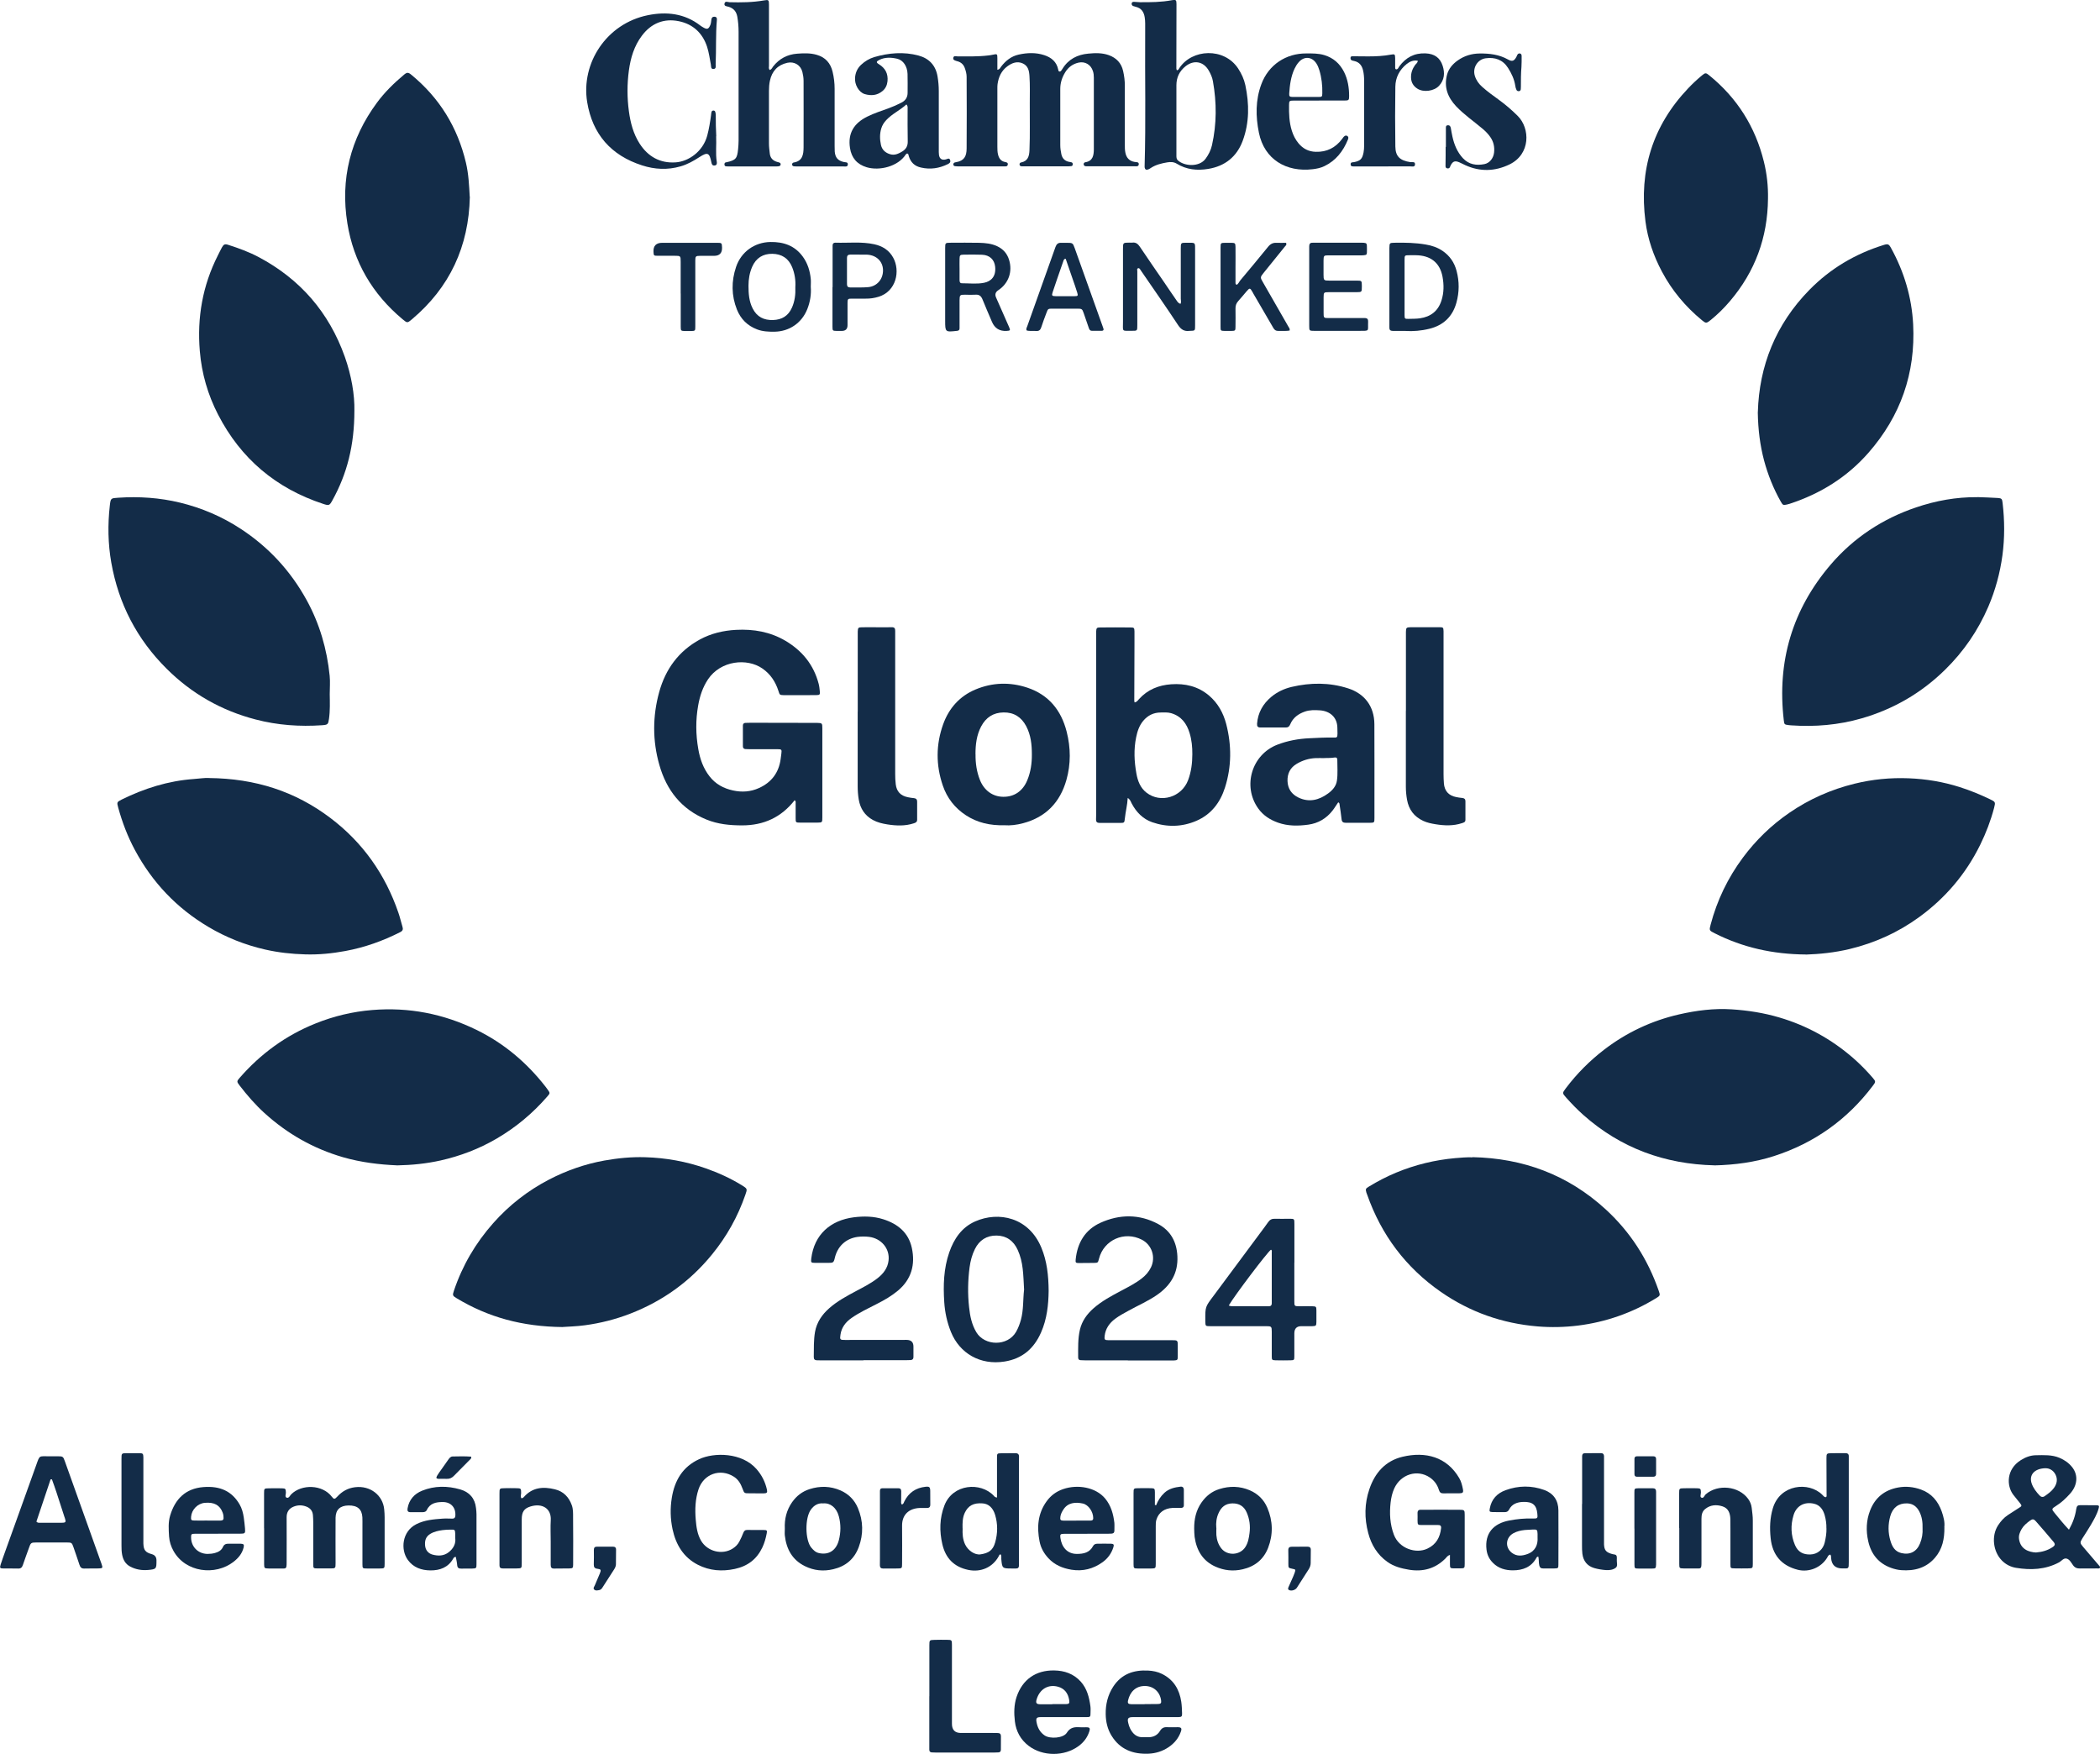 <svg xmlns="http://www.w3.org/2000/svg" id="Layer_1" width="341.56" height="285.25" viewBox="0 0 341.56 285.25"><g id="wub0ib"><path d="M33.97,126.54c7.56.07,14.05,2.17,19.76,6.49,5.27,3.98,8.93,9.17,11.07,15.42.26.74.43,1.52.66,2.27.13.41.06.67-.36.88-2.83,1.44-5.79,2.49-8.91,3.07-2.17.4-4.35.62-6.55.55-2.2-.06-4.38-.3-6.53-.79-3.27-.75-6.34-1.97-9.22-3.68-5.14-3.05-9.11-7.23-11.94-12.49-1.18-2.19-2.06-4.5-2.72-6.9-.24-.88-.23-.92.56-1.32,3.7-1.82,7.56-3.04,11.7-3.34.95-.07,1.9-.21,2.46-.17Z" style="fill:#132c48; stroke-width:0px;"></path><path d="M64.54,189.53c-2.8-.12-5.8-.47-8.75-1.32-4.82-1.4-9.06-3.81-12.77-7.18-1.51-1.37-2.83-2.9-4.07-4.51-.46-.6-.45-.67.03-1.22,3.41-3.91,7.49-6.89,12.31-8.83,2.97-1.2,6.06-1.94,9.25-2.2,5.95-.49,11.6.61,16.96,3.23,4.46,2.18,8.15,5.3,11.2,9.2.14.18.27.36.4.54.38.54.38.56-.07,1.08-2.38,2.75-5.14,5.05-8.28,6.88-2.85,1.66-5.89,2.82-9.1,3.54-2.25.5-4.56.75-7.12.8Z" style="fill:#132c48; stroke-width:0px;"></path><path d="M278.84,189.53c-8.04-.19-15.22-2.78-21.32-8.2-.99-.88-1.91-1.83-2.79-2.82-.64-.72-.64-.73-.07-1.49,1.81-2.4,3.91-4.51,6.3-6.34,3.64-2.78,7.7-4.68,12.15-5.7,2.81-.64,5.67-1.01,8.56-.82,2.62.17,5.2.57,7.73,1.32,4.48,1.32,8.46,3.52,11.98,6.57,1.15,1,2.22,2.09,3.21,3.24.51.6.51.66.02,1.3-4.15,5.5-9.51,9.31-16.06,11.43-3.13,1.01-6.37,1.44-9.71,1.52Z" style="fill:#132c48; stroke-width:0px;"></path><path d="M293.75,155.24c-5.46-.04-10.3-1.15-14.86-3.45-.89-.45-.91-.46-.66-1.41,1.05-3.97,2.8-7.6,5.25-10.9,2.12-2.85,4.64-5.29,7.57-7.3,3.24-2.22,6.77-3.78,10.59-4.72,2.9-.71,5.83-1,8.8-.88,2.82.11,5.6.57,8.3,1.43,1.7.54,3.33,1.21,4.93,1.98.89.43.91.45.66,1.42-.55,2.08-1.31,4.07-2.26,6-2.34,4.75-5.67,8.66-9.94,11.76-3.41,2.48-7.19,4.19-11.3,5.18-2.45.59-4.94.83-7.08.9Z" style="fill:#132c48; stroke-width:0px;"></path><path d="M53.63,112.86c.02,1.35.07,2.71-.12,4.05-.13.9-.19.97-1.11,1.04-3.65.25-7.25,0-10.81-.93-5.59-1.45-10.43-4.21-14.5-8.27-4.82-4.79-7.81-10.56-8.99-17.25-.54-3.07-.59-6.16-.24-9.26.14-1.23.17-1.21,1.36-1.29,3.4-.23,6.76,0,10.07.8,3.5.85,6.78,2.25,9.8,4.22,4.58,2.98,8.17,6.87,10.8,11.66,2.1,3.83,3.29,7.95,3.73,12.28.1.98.01,1.97.01,2.95Z" style="fill:#132c48; stroke-width:0px;"></path><path d="M321.61,80.85c1.1.04,2.2.07,3.29.14.68.04.74.15.82.82.33,2.84.35,5.68-.03,8.51-.39,2.88-1.15,5.68-2.3,8.36-1.67,3.88-4.02,7.3-7.03,10.25-3.85,3.78-8.4,6.42-13.59,7.91-3.74,1.08-7.58,1.4-11.46,1.13-.14,0-.28-.02-.42-.04-.65-.09-.68-.1-.76-.78-1.12-9.55,1.38-18.03,7.64-25.34,3.75-4.37,8.43-7.44,13.88-9.29,3.22-1.09,6.54-1.69,9.95-1.66Z" style="fill:#132c48; stroke-width:0px;"></path><path d="M239.48,188.2c8.26.17,15.54,2.86,21.68,8.49,4.01,3.68,6.85,8.11,8.63,13.25.26.75.25.78-.45,1.21-3.91,2.39-8.14,3.87-12.67,4.44-2.17.27-4.37.32-6.58.14-5.75-.48-11-2.33-15.73-5.61-5.72-3.97-9.69-9.27-12-15.83-.04-.11-.09-.21-.12-.32-.16-.56-.13-.66.37-.96,1.44-.88,2.94-1.66,4.51-2.31,3.07-1.27,6.26-2.04,9.56-2.34.93-.08,1.85-.16,2.79-.13Z" style="fill:#132c48; stroke-width:0px;"></path><path d="M91.54,215.83c-6.6-.06-12.17-1.6-17.31-4.71-.61-.37-.65-.46-.41-1.17,1.38-4.12,3.53-7.78,6.41-11.03,2.59-2.92,5.62-5.28,9.08-7.08,2.84-1.47,5.83-2.52,8.99-3.09,2.2-.39,4.4-.61,6.64-.54,3.37.1,6.66.69,9.85,1.81,2.05.72,4.02,1.61,5.88,2.76.88.55.91.56.56,1.54-1.23,3.55-3.03,6.78-5.41,9.69-3.58,4.4-8.03,7.6-13.33,9.65-2.38.92-4.83,1.54-7.35,1.88-1.39.19-2.8.22-3.6.28Z" style="fill:#132c48; stroke-width:0px;"></path><path d="M57.64,66.81c0,5.6-1.18,10.24-3.58,14.57-.46.84-.55.88-1.47.58-7.68-2.52-13.42-7.35-17.12-14.53-1.67-3.24-2.67-6.7-2.97-10.33-.46-5.45.45-10.66,2.94-15.57.22-.43.42-.86.65-1.28.28-.51.48-.61,1.03-.43,1.69.54,3.36,1.15,4.93,1.98,6.77,3.59,11.46,9,14.03,16.22,1.08,3.05,1.62,6.21,1.56,8.81Z" style="fill:#132c48; stroke-width:0px;"></path><path d="M285.91,67.03c.21-7.48,2.88-14.28,8.4-19.9,3.39-3.45,7.41-5.83,12.01-7.27.76-.24.89-.18,1.27.51,2.12,3.86,3.35,7.99,3.58,12.39.4,7.94-2.04,14.91-7.28,20.89-3.48,3.97-7.82,6.66-12.82,8.29-.13.04-.27.08-.41.11-.63.14-.68.12-1.01-.45-1.2-2.12-2.1-4.36-2.73-6.71-.65-2.46-.97-4.97-1.02-7.85Z" style="fill:#132c48; stroke-width:0px;"></path><path d="M76.42,31.98c-.17,8.12-3.27,14.77-9.43,19.96-.74.62-.75.61-1.49,0-4.92-4.1-7.98-9.31-9-15.61-1.16-7.18.48-13.76,4.81-19.63,1.26-1.71,2.77-3.18,4.4-4.55.49-.41.7-.4,1.18,0,4.58,3.76,7.53,8.54,8.89,14.3.44,1.85.52,3.73.62,5.53Z" style="fill:#132c48; stroke-width:0px;"></path><path d="M287.56,32.32c-.06,6.3-2.1,11.86-6.19,16.66-.95,1.12-1.99,2.15-3.13,3.07-.7.56-.78.56-1.44.02-2.68-2.22-4.87-4.83-6.5-7.91-1.36-2.56-2.3-5.28-2.67-8.15-1.07-8.29,1.15-15.55,6.95-21.65.7-.74,1.44-1.43,2.22-2.08.57-.47.66-.47,1.22-.01,4.53,3.68,7.48,8.37,8.87,14.02.49,1.97.71,3.99.67,6.03Z" style="fill:#132c48; stroke-width:0px;"></path><path d="M129.23,130.17c-2.18,2.78-5.03,4.07-8.53,4.07-1.99,0-3.94-.19-5.8-.95-4.06-1.66-6.49-4.76-7.66-8.89-1.12-3.93-1.11-7.92-.02-11.86,1.03-3.72,3.16-6.64,6.59-8.52,1.83-1,3.83-1.47,5.91-1.58,2.85-.15,5.56.32,8.05,1.79,2.71,1.61,4.57,3.89,5.38,6.97.11.41.15.83.19,1.25.04.52-.01.59-.54.6-1.24.02-2.48.01-3.72.01-.54,0-1.07.01-1.61,0-.65-.02-.66-.04-.86-.69-.48-1.49-1.29-2.73-2.6-3.64-2.5-1.74-6.78-1.32-8.85,1.75-.86,1.29-1.33,2.71-1.6,4.23-.43,2.39-.4,4.77.02,7.15.28,1.61.81,3.1,1.82,4.4.98,1.26,2.28,1.97,3.82,2.3,1.46.32,2.87.22,4.22-.39,2.02-.91,3.23-2.48,3.53-4.71.04-.31.08-.61.12-.92.08-.62.03-.69-.6-.69-1.52,0-3.04,0-4.57,0-.23,0-.45,0-.68-.02-.27-.02-.41-.18-.41-.45,0-1.13,0-2.26,0-3.38,0-.26.14-.42.41-.43.28-.01.56-.02.85-.02,3.52,0,7.05.01,10.57.02.08,0,.17,0,.25,0,.81.02.84.06.84.88,0,4.82,0,9.64,0,14.46,0,.86,0,.87-.82.88-.93.01-1.86,0-2.79,0-.73,0-.73-.02-.73-.78,0-.79,0-1.58,0-2.37,0-.16.05-.34-.18-.51Z" style="fill:#132c48; stroke-width:0px;"></path><path d="M184.54,114.24c.39-.07.53-.33.71-.53,1.4-1.55,3.18-2.27,5.23-2.42,2.28-.16,4.37.32,6.16,1.83,1.45,1.23,2.33,2.84,2.8,4.63.89,3.45.89,6.93-.2,10.34-.77,2.43-2.24,4.37-4.65,5.41-2.35,1.01-4.78,1.06-7.18.23-1.52-.53-2.6-1.64-3.35-3.07-.15-.29-.23-.63-.64-.88-.06,1.16-.35,2.22-.46,3.3-.08.74-.08.76-.8.76-1.1.01-2.2,0-3.3,0-.43,0-.61-.16-.59-.61.03-.65.02-1.3.02-1.94,0-9.39,0-18.78,0-28.16,0-.14,0-.28,0-.42.03-.56.09-.66.63-.66,1.66-.02,3.33-.02,4.99,0,.55,0,.6.08.61.67.01.7,0,1.41,0,2.11,0,3.04-.02,6.09-.03,9.13,0,.08.03.16.05.3ZM193.93,122.66c.01-1.16-.1-2.31-.44-3.42-.47-1.57-1.35-2.76-3.01-3.25-.56-.16-1.12-.11-1.67-.11-1.17,0-2.12.46-2.87,1.36-.65.78-.95,1.7-1.15,2.68-.4,1.96-.31,3.92.04,5.87.21,1.2.63,2.35,1.66,3.14,2.29,1.76,5.7.73,6.75-2.04.51-1.36.69-2.78.69-4.22Z" style="fill:#132c48; stroke-width:0px;"></path><path d="M217.65,130.5c-.31.43-.58.91-.92,1.34-1.01,1.29-2.34,2.06-3.92,2.28-1.65.23-3.32.25-4.93-.32-1.3-.46-2.42-1.17-3.24-2.32-2.59-3.64-1.04-8.77,3.13-10.37,1.68-.64,3.41-.96,5.19-1.04,1.29-.06,2.59-.14,3.89-.11.65.02.67-.03.69-.66,0-.31-.01-.62-.02-.93-.02-1.76-1.27-2.74-2.85-2.84-.81-.05-1.63-.08-2.43.2-1.09.38-1.95,1.01-2.4,2.1-.14.34-.34.49-.69.49-1.38,0-2.76,0-4.14,0-.44,0-.58-.19-.55-.63.14-1.79.96-3.22,2.31-4.35.97-.81,2.1-1.33,3.31-1.62,3.07-.72,6.15-.74,9.17.23,2.73.87,4.27,2.96,4.29,5.82.03,4.48,0,8.96.01,13.44,0,.59,0,1.18,0,1.78,0,.81,0,.82-.77.83-1.3,0-2.59-.01-3.89,0-.46,0-.65-.16-.69-.62-.08-.78-.21-1.56-.32-2.34-.02-.13,0-.29-.23-.37ZM215.4,123.3c-.48,0-.96-.02-1.44,0-1.09.05-2.11.37-3.04.92-1.07.63-1.55,1.59-1.51,2.82.05,1.25.67,2.14,1.77,2.67,1.74.84,3.35.42,4.83-.66.72-.52,1.32-1.2,1.44-2.11.16-1.12.05-2.25.06-3.38,0-.28-.14-.41-.43-.36-.56.1-1.12.07-1.69.09Z" style="fill:#132c48; stroke-width:0px;"></path><path d="M163.42,134.22c-2.4.06-4.45-.41-6.31-1.62-1.82-1.19-3.08-2.82-3.77-4.85-1.13-3.31-1.12-6.66.06-9.95.94-2.61,2.68-4.58,5.26-5.66,2.75-1.15,5.6-1.24,8.43-.3,3.48,1.16,5.51,3.67,6.4,7.16.67,2.62.69,5.26-.04,7.85-1.03,3.64-3.34,6.06-7.06,7.04-1.05.28-2.1.4-2.98.33ZM158.67,122.66c-.02,1.45.18,2.86.72,4.21.68,1.69,2.07,2.71,3.79,2.72,1.8.02,3.18-.94,3.9-2.68.56-1.35.76-2.76.75-4.21,0-1.59-.16-3.15-.92-4.59-.78-1.48-1.99-2.26-3.67-2.24-1.68.02-2.88.81-3.66,2.28-.74,1.41-.92,2.94-.92,4.5Z" style="fill:#132c48; stroke-width:0px;"></path><path d="M162.23,11.35c.41-.08.46-.33.59-.5.74-.97,1.65-1.7,2.86-1.97,1.4-.31,2.8-.36,4.17.09,1.16.38,2.02,1.09,2.27,2.37.02.11.03.23.15.28.16.06.26-.04.35-.15.07-.09.13-.18.19-.28.96-1.57,2.43-2.31,4.2-2.47,1.12-.11,2.25-.14,3.34.25,1.23.45,2.03,1.28,2.32,2.57.18.8.29,1.6.28,2.43-.01,3.18,0,6.37,0,9.55,0,.42,0,.85.08,1.26.15.86.64,1.42,1.54,1.56.26.04.67-.02.65.37-.03.44-.46.33-.74.33-2.51.01-5.02,0-7.52,0-.11,0-.23,0-.34,0-.18-.01-.33-.09-.36-.28-.03-.19.07-.34.26-.37,1.22-.19,1.38-1.1,1.39-2.08.01-3.89,0-7.78,0-11.67,0-.37-.03-.73-.15-1.08-.33-1.05-1.29-1.62-2.36-1.37-.93.22-1.63.74-2.13,1.54-.52.83-.82,1.74-.82,2.72-.01,3.04,0,6.09,0,9.13,0,.51.07,1.01.18,1.51.15.67.55,1.09,1.24,1.23.14.03.28.04.41.08.16.04.2.18.2.33,0,.16-.09.27-.24.29-.14.02-.28.03-.42.03-2.42,0-4.85,0-7.27,0-.11,0-.23,0-.34,0-.18,0-.35-.06-.38-.26-.03-.19.06-.34.26-.37,1.09-.22,1.31-1.01,1.35-1.96.11-2.56.03-5.13.05-7.69,0-1.47.05-2.93-.05-4.4-.05-.85-.21-1.65-1.08-2.05-.93-.43-1.79-.07-2.53.48-.95.7-1.42,1.73-1.58,2.89-.03.22-.03.45-.03.68,0,3.16,0,6.31,0,9.47,0,.45,0,.9.12,1.34.15.58.46,1.03,1.09,1.16.25.05.55.09.48.44-.06.34-.37.28-.62.28-2.51,0-5.02,0-7.52,0-.14,0-.28-.01-.42-.03-.15-.02-.27-.09-.29-.25-.02-.2.09-.31.27-.37.05-.02.11-.02.17-.03,1.31-.23,1.71-.93,1.72-2.22.04-3.89.01-7.78,0-11.67,0-.48-.13-.95-.29-1.4-.19-.54-.54-.91-1.09-1.09-.08-.03-.16-.04-.24-.07-.26-.09-.62-.15-.55-.52.07-.41.45-.24.7-.24,1.66,0,3.33.05,4.98-.15.25-.03.5-.06.75-.12.72-.16.74-.14.74.63,0,.58,0,1.17,0,1.82Z" style="fill:#132c48; stroke-width:0px;"></path><path d="M125.22,11.38c.3-.11.38-.38.53-.57,1-1.27,2.31-1.96,3.91-2.08,1.07-.08,2.14-.12,3.19.19,1.41.4,2.24,1.36,2.57,2.75.22.91.33,1.83.33,2.76,0,3.1,0,6.2,0,9.3,0,.31,0,.62.02.93.09.99.52,1.47,1.48,1.69.26.06.66-.02.65.37-.01.47-.44.35-.72.35-2.54,0-5.07,0-7.61,0-.14,0-.28,0-.42-.02-.15-.02-.28-.08-.31-.24-.03-.19.06-.35.25-.38,1.46-.23,1.6-1.33,1.61-2.47.02-3.61,0-7.22,0-10.82,0-.48-.08-.96-.19-1.42-.27-1.13-1.31-1.76-2.45-1.51-1.57.35-2.49,1.35-2.83,2.9-.12.55-.16,1.11-.16,1.68,0,2.85,0,5.69,0,8.54,0,.54.07,1.07.13,1.6.07.73.47,1.18,1.16,1.39.16.05.34.07.48.15.21.13.16.47-.07.54-.18.06-.39.05-.58.06-2.56,0-5.13,0-7.69,0-.14,0-.28,0-.42-.02-.16-.02-.24-.13-.25-.29-.01-.19.06-.33.26-.37.03,0,.06,0,.08,0,1.51-.35,1.73-.6,1.88-2.13.04-.45.08-.9.08-1.35,0-5.92,0-11.84,0-17.76,0-.82-.07-1.63-.21-2.44-.15-.83-.6-1.37-1.42-1.61-.29-.09-.79-.07-.65-.57.12-.41.53-.18.81-.17,1.89.05,3.77.03,5.64-.3.7-.13.77-.06.77.67,0,3.33,0,6.65,0,9.98,0,.21-.1.45.14.68Z" style="fill:#132c48; stroke-width:0px;"></path><path d="M191.39,11.43c.28-.02.33-.2.42-.34,2.05-3.15,7.29-3.41,9.57.05.55.84.96,1.73,1.17,2.7.65,3.06.67,6.11-.43,9.07-.96,2.57-2.86,4.11-5.6,4.56-1.81.3-3.53.13-5.13-.85-.49-.3-1.03-.3-1.56-.21-.92.16-1.82.37-2.62.89-.14.09-.28.19-.44.25-.35.14-.54.02-.6-.34-.01-.08,0-.17,0-.25.21-7.18.04-14.36.09-21.55,0-.54,0-1.07,0-1.61,0-.34-.03-.68-.08-1.01-.14-.85-.55-1.47-1.44-1.68-.14-.03-.27-.07-.41-.12-.22-.08-.3-.25-.26-.47.04-.21.23-.22.4-.22.31.01.62.05.93.06,1.75.01,3.49,0,5.22-.33.64-.12.73-.03.73.63,0,3.49-.02,6.99-.02,10.48,0,.08.04.16.07.28ZM191.34,19.44h0c0,1.91,0,3.83,0,5.74,0,.33-.03.67.27.93,1.07.94,3.47,1.1,4.49-.31.49-.67.85-1.4,1.03-2.2.77-3.45.77-6.91.15-10.39-.11-.62-.36-1.18-.67-1.72-.86-1.51-2.42-1.8-3.79-.71-.98.79-1.48,1.81-1.48,3.08,0,1.86,0,3.71,0,5.57Z" style="fill:#132c48; stroke-width:0px;"></path><path d="M228.67,115.62c0-4.17,0-8.34,0-12.51,0-.11,0-.23,0-.34.02-.69.07-.74.8-.76.03,0,.06,0,.08,0,1.52,0,3.04,0,4.56,0,.62,0,.66.04.68.66,0,.25,0,.51,0,.76,0,7.49,0,14.99,0,22.48,0,.51.02,1.01.06,1.52.1,1.21.77,1.96,1.97,2.2.33.07.67.12,1,.15.34.03.53.18.53.52,0,1.01,0,2.03,0,3.04,0,.37-.26.44-.54.53-1.43.48-2.89.42-4.35.18-.66-.11-1.32-.24-1.95-.53-1.51-.69-2.38-1.86-2.66-3.46-.12-.69-.19-1.39-.19-2.1.01-4.11,0-8.23,0-12.34Z" style="fill:#132c48; stroke-width:0px;"></path><path d="M139.51,115.74c0-4.2,0-8.4,0-12.6,0-.14,0-.28,0-.42.03-.62.07-.69.68-.7.9-.02,1.8,0,2.71,0,.7,0,1.41.02,2.11-.01.45-.02.61.18.59.6,0,.11,0,.23,0,.34,0,7.64,0,15.27,0,22.91,0,.56.02,1.13.09,1.69.14,1.19.79,1.87,1.97,2.11.33.07.67.12,1,.15.34.04.51.21.51.55,0,.99,0,1.97,0,2.96,0,.35-.2.47-.5.57-1.43.48-2.89.42-4.35.19-.8-.13-1.6-.31-2.33-.71-1.34-.73-2.07-1.87-2.32-3.34-.12-.72-.17-1.45-.17-2.19.01-4.03,0-8.06,0-12.09Z" style="fill:#132c48; stroke-width:0px;"></path><path d="M170.56,209.96c-.03,2.2-.26,4.55-1.24,6.76-1.15,2.61-3.04,4.26-5.93,4.72-3.96.63-7.31-1.33-8.72-4.81-.63-1.56-.98-3.17-1.09-4.84-.18-2.74-.1-5.47.81-8.1.77-2.21,2.02-4.07,4.22-5.04,3.81-1.68,8.72-.68,10.77,4.28.91,2.2,1.16,4.51,1.18,7.04ZM166.57,209.81c-.07-1.2-.1-2.33-.23-3.45-.12-1.06-.37-2.11-.82-3.09-.67-1.47-1.82-2.3-3.43-2.32-1.6-.02-2.8.74-3.52,2.19-.47.94-.73,1.95-.87,2.98-.28,2.16-.32,4.32-.08,6.48.15,1.43.43,2.83,1.19,4.09,1.34,2.22,5.07,2.33,6.46-.09.35-.62.59-1.27.78-1.95.44-1.62.33-3.3.51-4.86Z" style="fill:#132c48; stroke-width:0px;"></path><path d="M183.44,221.25c-2.28,0-4.57,0-6.85,0-.28,0-.56-.01-.84-.03-.27-.01-.39-.17-.39-.44,0-1.52-.06-3.05.29-4.54.33-1.39,1.14-2.51,2.19-3.44,1.36-1.2,2.96-2.05,4.55-2.89,1.14-.61,2.3-1.19,3.33-2,.63-.49,1.14-1.07,1.49-1.8.79-1.66.14-3.65-1.5-4.49-2.83-1.45-6.17.03-6.96,3.09-.17.66-.17.68-.83.69-.82.02-1.63.02-2.45.02-.51,0-.57-.07-.51-.61.28-2.7,1.54-4.81,4.03-5.94,3.11-1.4,6.31-1.44,9.37.2,2.04,1.09,3.03,2.9,3.14,5.25.13,2.76-1.1,4.74-3.29,6.27-1.46,1.02-3.1,1.72-4.65,2.58-.74.41-1.49.8-2.17,1.31-.94.7-1.58,1.59-1.72,2.79-.07.6,0,.7.61.7,1.55,0,3.1,0,4.65,0,1.89,0,3.78,0,5.66,0,.97,0,.97,0,.97,1,0,.54,0,1.07,0,1.61,0,.62-.04.65-.67.69-.22.01-.45,0-.68,0-2.25,0-4.51,0-6.76,0Z" style="fill:#132c48; stroke-width:0px;"></path><path d="M140.44,221.25c-2.23,0-4.45,0-6.68,0-.28,0-.56-.01-.85-.01-.38,0-.56-.15-.55-.56.02-1.35-.03-2.71.2-4.05.28-1.57,1.13-2.81,2.29-3.84,1.34-1.19,2.91-2.02,4.48-2.86,1.17-.62,2.35-1.22,3.4-2.04.94-.73,1.65-1.65,1.79-2.86.24-1.94-1.17-3.63-3.19-3.87-.61-.07-1.24-.07-1.86.01-1.89.27-3.26,1.52-3.7,3.46-.17.76-.33.75-.96.76-.76,0-1.52.01-2.28,0-.61,0-.65-.07-.58-.7.48-3.93,3.15-6.23,6.93-6.71,1.59-.2,3.21-.18,4.78.32,2.36.75,4.11,2.17,4.65,4.67.58,2.7-.06,5.09-2.25,6.93-1.04.87-2.21,1.55-3.42,2.16-1.4.72-2.84,1.39-4.13,2.29-.96.67-1.64,1.53-1.81,2.73-.12.79-.08.86.76.85,3.33,0,6.65,0,9.98-.01q1.13,0,1.13,1.09c0,.56,0,1.13,0,1.69,0,.32-.14.47-.44.5-.22.02-.45.02-.68.02-2.34,0-4.68,0-7.02,0h0Z" style="fill:#132c48; stroke-width:0px;"></path><path d="M116.48,22.16c.07,1.38-.12,2.76.1,4.14.05.29.02.59-.37.62-.38.03-.45-.25-.51-.54-.31-1.55-.61-1.68-1.92-.84-.97.63-1.97,1.2-3.1,1.52-2.1.61-4.2.5-6.24-.16-5.05-1.62-8.08-5.06-8.94-10.31-1.02-6.32,3.14-12.76,9.88-14.12,3.02-.61,5.96-.3,8.52,1.68.16.12.32.22.5.32.63.36.85.27,1.14-.42.12-.3.12-.6.17-.91.05-.3.21-.44.52-.42.34.03.4.25.37.53-.21,2.39-.09,4.79-.2,7.18-.01.31.14.77-.37.79-.43.01-.36-.41-.41-.71-.18-.97-.31-1.95-.61-2.89-.74-2.26-2.31-3.7-4.59-4.17-2.43-.5-4.5.33-6.02,2.36-1.26,1.67-1.83,3.6-2.11,5.63-.3,2.22-.3,4.44,0,6.66.25,1.86.72,3.66,1.74,5.25,1.35,2.1,3.3,3.22,5.83,3.06,2.14-.13,4.48-1.78,5.17-4.35.29-1.09.47-2.2.62-3.32.02-.17.03-.34.07-.5.03-.15.14-.25.29-.26.21-.02.31.11.35.29.04.16.06.33.06.5,0,1.13.01,2.25.08,3.38Z" style="fill:#132c48; stroke-width:0px;"></path><path d="M336.52,248.77c.63-1.12,1.01-2.2,1.18-3.35.07-.47.23-.63.68-.62.85.02,1.69,0,2.54.01.49.01.55.09.41.56-.27.96-.78,1.81-1.27,2.66-.42.73-.9,1.43-1.35,2.15-.43.69-.42.79.1,1.4.86,1.01,1.72,2.01,2.58,3.02.09.1.21.19.17.37-.13.2-.35.11-.53.12-.9,0-1.8,0-2.71.01-.49.01-.85-.12-1.15-.54-.29-.41-.55-.94-1.04-1.07-.49-.13-.83.4-1.24.62-2.22,1.18-4.59,1.28-7,.88-.85-.14-1.65-.54-2.29-1.19-1.43-1.45-1.73-3.99-.63-5.7.43-.67.95-1.26,1.62-1.7.61-.41,1.22-.8,1.84-1.19.41-.25.44-.32.15-.7-.37-.49-.79-.95-1.16-1.45-1.06-1.45-1.11-4.09,1.26-5.58.75-.47,1.56-.79,2.46-.8,1.29-.02,2.59-.1,3.83.42.83.35,1.53.84,2.08,1.54,1,1.29.86,2.96-.38,4.32-.66.73-1.37,1.41-2.22,1.94-.82.52-.79.54-.19,1.27.7.85,1.38,1.7,2.24,2.61ZM331.19,252.49c.91-.07,1.83-.31,2.65-.86.43-.29.47-.5.14-.89-.94-1.12-1.89-2.23-2.86-3.33-.33-.37-.54-.39-.95-.09-.52.38-1.03.8-1.36,1.37-.29.51-.52,1.05-.41,1.68.25,1.58,1.55,2.08,2.79,2.13ZM332.74,238.79c-1.89.03-2.76,1.13-2.29,2.49.26.75.75,1.38,1.29,1.95.24.25.52.32.83.1.55-.39,1.1-.77,1.5-1.33.48-.67.63-1.4.27-2.14-.38-.79-1.1-1.08-1.61-1.06Z" style="fill:#132c48; stroke-width:0px;"></path><path d="M210.52,205.37c0,2.09,0,4.17,0,6.26,0,.8.02.81.8.82.7,0,1.41-.02,2.11,0,.64.02.67.06.68.68,0,.62,0,1.24,0,1.86-.01.63-.06.68-.67.7-.59.01-1.18,0-1.78,0q-1.14,0-1.14,1.18c0,1.24,0,2.48,0,3.72,0,.59-.03.64-.61.65-.82.02-1.64.02-2.45,0-.57-.02-.61-.07-.61-.66,0-1.32,0-2.65,0-3.98,0-.86-.06-.91-.91-.91-3.04,0-6.09,0-9.13,0-.73,0-.75-.02-.77-.75,0-.08,0-.17,0-.25-.01-2.16,0-2.15,1.32-3.91,2.53-3.39,5.04-6.78,7.56-10.18.45-.61.92-1.22,1.35-1.84.27-.38.59-.56,1.07-.54.79.03,1.58,0,2.37,0,.82,0,.82,0,.82.88,0,1.61,0,3.21,0,4.82,0,.48,0,.96,0,1.44ZM199.85,212.32c.31.15.56.12.81.12,1.8,0,3.6,0,5.4.01.11,0,.22,0,.34,0,.31-.01.46-.18.45-.49,0-.17,0-.34,0-.51,0-2.59,0-5.17,0-7.76,0-.16.07-.34-.13-.44-.55.36-5.86,7.36-6.86,9.07Z" style="fill:#132c48; stroke-width:0px;"></path><path d="M147.58,24.97c-.14,0-.21.08-.27.17-1.26,1.95-4.27,2.68-6.35,2.06-1.56-.47-2.46-1.51-2.71-3.12-.37-2.38.61-4.03,2.82-5.12,1.11-.55,2.3-.93,3.46-1.35.72-.26,1.41-.57,2.09-.92.67-.34,1.01-.88,1-1.63,0-1.01.02-2.03-.01-3.04-.04-1.22-.69-2.24-1.7-2.47-.96-.22-1.96-.27-2.89.19-.52.26-.54.42-.06.71,1.04.64,1.51,1.55,1.39,2.77-.07.65-.33,1.19-.83,1.6-.87.72-1.87.78-2.88.48-.96-.29-1.66-1.55-1.57-2.65.06-.82.36-1.52.97-2.1.63-.59,1.36-1.03,2.17-1.27,2.36-.68,4.77-.89,7.17-.25,1.72.46,2.81,1.59,3.11,3.41.13.78.2,1.56.2,2.35-.01,3.16,0,6.31,0,9.47,0,.31-.01.62.03.93.09.65.5.91,1.14.73.27-.08.55-.29.68.13.11.34-.11.51-.39.65-1.39.68-2.83.9-4.35.55-1.05-.23-1.68-.85-1.99-1.86-.05-.16-.03-.35-.22-.42ZM147.43,16.98c-1.04.96-2.32,1.52-3.27,2.54-.38.4-.66.84-.82,1.36-.27.88-.25,1.79-.06,2.67.17.8.71,1.31,1.52,1.54.73.21,1.32-.09,1.91-.43.63-.37.95-.89.93-1.66-.04-1.8-.02-3.6-.02-5.4,0-.16.04-.34-.19-.61Z" style="fill:#132c48; stroke-width:0px;"></path><path d="M235.81,252.9c-.42.13-.54.41-.74.6-1.65,1.63-3.62,2.17-5.89,1.8-1.26-.21-2.47-.52-3.53-1.28-1.64-1.17-2.61-2.78-3.11-4.68-.64-2.4-.62-4.8.19-7.16.9-2.65,2.61-4.59,5.38-5.25,3.76-.9,7.22.02,9.23,3.47.32.54.47,1.15.59,1.75.12.6.01.71-.58.72-.85.01-1.69-.02-2.54.01-.44.02-.65-.14-.78-.57-.25-.83-.75-1.52-1.47-2.01-2.03-1.38-4.73-.54-5.79,1.78-.33.73-.5,1.5-.59,2.28-.2,1.78-.11,3.53.53,5.24.84,2.24,3.57,3.16,5.45,2.27,1.42-.67,2.07-1.83,2.23-3.34.04-.38-.15-.51-.49-.5-.87,0-1.75,0-2.62,0-.67,0-.71-.03-.72-.71,0-.39.02-.79,0-1.18-.02-.44.17-.63.6-.59.03,0,.06,0,.08,0,2.06,0,4.11-.02,6.17,0,.78,0,.82.08.82.81,0,2.65,0,5.3,0,7.95,0,.74-.02.76-.75.77-.34,0-.68.01-1.01,0-.6-.01-.64-.06-.64-.7,0-.47,0-.94,0-1.5Z" style="fill:#132c48; stroke-width:0px;"></path><path d="M42.95,248.54c0-1.89,0-3.78,0-5.66,0-.8.01-.81.8-.82.7-.01,1.41-.02,2.11,0,.58.02.61.08.64.65.02.3-.2.72.1.86.37.16.55-.31.76-.53,1.67-1.68,5.09-1.64,6.63.41.31.41.46.41.86-.03.79-.87,1.73-1.4,2.91-1.54,2.47-.3,4.52,1.32,4.73,3.61.04.42.07.84.07,1.27,0,2.51,0,5.02,0,7.52,0,.8-.01.81-.79.82-.7,0-1.41,0-2.11,0-.68,0-.71-.02-.71-.72,0-2.09,0-4.17,0-6.26,0-.45.01-.9-.01-1.35-.08-1.33-.81-1.94-2.26-1.92-1.36.02-2.08.69-2.1,2-.02,2.45,0,4.9,0,7.36,0,.87,0,.88-.89.88-.68,0-1.35,0-2.03,0-.7-.01-.71-.02-.71-.71,0-2.25,0-4.51,0-6.76,0-.39-.02-.79-.05-1.18-.05-.69-.42-1.15-1.05-1.4-.71-.28-1.44-.28-2.14.02-.74.32-1.1.9-1.09,1.73.02,2.42,0,4.85,0,7.27,0,1.2-.06,1.04-1.08,1.04-.62,0-1.24,0-1.86,0-.68-.01-.71-.05-.72-.72,0-1.94,0-3.89,0-5.83h0Z" style="fill:#132c48; stroke-width:0px;"></path><path d="M214.54,16.36c-1.38,0-2.76,0-4.14,0-.68,0-.73.04-.74.71-.02,1.41.02,2.81.45,4.18.24.77.6,1.47,1.1,2.07.72.86,1.63,1.34,2.79,1.37,1.81.06,3.22-.67,4.29-2.09.14-.18.24-.38.45-.5.14-.08.27-.06.4.02.13.08.18.21.16.36-.01.08-.04.16-.07.24-.78,1.89-1.96,3.41-3.84,4.31-.6.29-1.23.41-1.87.49-4.32.52-7.88-1.6-8.76-5.92-.54-2.66-.57-5.33.4-7.92,1.16-3.13,4-5.02,7.33-4.99.99,0,1.96-.02,2.93.28,1.46.45,2.5,1.38,3.18,2.72.62,1.23.83,2.57.83,3.93,0,.67-.07.73-.73.73-1.38,0-2.76,0-4.14,0v-.02ZM212.39,15.77h0c.67,0,1.35,0,2.02,0,.61,0,.65-.04.66-.6.03-1.27-.11-2.53-.48-3.75-.11-.38-.26-.74-.47-1.08-.73-1.14-2-1.24-2.89-.22-.28.32-.5.68-.68,1.06-.59,1.27-.77,2.64-.86,4.01-.03.49.06.57.59.58.7.01,1.41,0,2.11,0Z" style="fill:#132c48; stroke-width:0px;"></path><path d="M8.42,236.85c.31,0,.62,0,.93,0,.88,0,.92.02,1.21.84,1.3,3.63,2.59,7.26,3.89,10.88.69,1.93,1.38,3.87,2.07,5.8.22.63.19.7-.44.72-.79.02-1.58-.01-2.36.02-.45.02-.66-.19-.79-.59-.31-.96-.65-1.92-.98-2.88-.26-.74-.3-.77-1.08-.77-1.66,0-3.32,0-4.98,0-.84,0-.9.06-1.18.88-.32.93-.69,1.84-.99,2.78-.14.41-.34.6-.79.58-.79-.03-1.58,0-2.36-.01-.59-.01-.64-.08-.46-.66.22-.7.48-1.38.72-2.07,1.68-4.69,3.38-9.37,5.05-14.06.61-1.71.42-1.44,2.13-1.46.14,0,.28,0,.42,0ZM8.43,240.6c-.07,0-.14,0-.2,0-.77,2.31-1.55,4.61-2.31,6.88.22.23.43.18.62.18,1.15,0,2.31.01,3.46,0,.72,0,.77-.1.54-.79-.02-.05-.05-.1-.06-.16-.43-1.34-.86-2.67-1.3-4.01-.23-.71-.49-1.41-.74-2.11Z" style="fill:#132c48; stroke-width:0px;"></path><path d="M122.86,242.87c-.34,0-.68,0-1.01,0-.79,0-.8,0-1.08-.76-.29-.78-.68-1.48-1.41-1.94-2.21-1.41-4.92-.45-5.75,2.06-.53,1.6-.59,3.26-.45,4.93.1,1.18.25,2.35.86,3.41,1.03,1.77,3.44,2.38,5.15,1.29.46-.29.84-.67,1.09-1.16.23-.45.46-.91.63-1.38.13-.34.3-.5.68-.49.87.02,1.75,0,2.62.01.56,0,.61.07.51.58-.15.77-.36,1.53-.7,2.25-.91,1.92-2.39,3.05-4.48,3.5-2.1.45-4.11.29-6-.67-2.35-1.2-3.59-3.27-4.13-5.78-.36-1.69-.4-3.41-.12-5.13.46-2.82,1.77-5.04,4.44-6.27,2.45-1.14,6.96-1.1,9.33,1.6.86.98,1.42,2.09,1.7,3.35.1.48,0,.6-.51.61-.45.01-.9,0-1.35,0h0Z" style="fill:#132c48; stroke-width:0px;"></path><path d="M297.69,252.84c-.35.06-.4.34-.53.54-.99,1.59-2.94,2.38-4.75,1.93-2.66-.67-4.14-2.41-4.42-5.16-.17-1.64-.12-3.25.36-4.85,1.17-3.91,5.84-4.37,8.04-2.19.17.17.31.41.6.39.15-.11.1-.26.1-.39,0-1.97-.02-3.94-.02-5.92,0-.79.03-.82.79-.84.76-.01,1.52,0,2.28-.01.39,0,.58.16.56.55,0,.11,0,.23,0,.34,0,5.61,0,11.22,0,16.82,0,1.16,0,1.04-1.07,1.04q-1.69,0-1.81-1.73c-.01-.16.03-.34-.13-.53ZM297.06,248.57c.02-.71-.08-1.44-.28-2.14-.26-.91-.77-1.65-1.75-1.87-1.55-.35-2.85.34-3.31,1.86-.5,1.63-.45,3.29.23,4.87.49,1.14,1.33,1.56,2.49,1.53,1.18-.03,2.08-.81,2.35-1.96.17-.74.3-1.49.28-2.28Z" style="fill:#132c48; stroke-width:0px;"></path><path d="M162.16,243.55c0-.55,0-1.05,0-1.55,0-1.63,0-3.27,0-4.9,0-.71.02-.73.7-.74.76-.01,1.52,0,2.28-.01.44-.01.62.19.6.61-.01.25-.01.51-.01.76,0,5.5,0,10.99,0,16.49,0,.14,0,.28,0,.42,0,.31-.14.47-.46.47-.25,0-.51,0-.76,0-1.48,0-1.52-.04-1.65-1.53-.02-.25.05-.51-.08-.74-.25-.07-.26.14-.34.28-1,1.82-2.91,2.64-4.94,2.22-2.34-.48-3.71-1.92-4.23-4.18-.49-2.12-.46-4.23.34-6.31,1.36-3.52,5.9-3.85,8.04-1.56.09.1.16.23.49.28ZM156.57,248.57c-.04.85,0,1.75.39,2.59.46,1,1.59,1.79,2.53,1.64,1.33-.2,2.01-.67,2.37-1.94.42-1.5.44-2.99-.01-4.49-.35-1.14-1.05-1.79-2.03-1.86-1.48-.11-2.35.37-2.9,1.53-.37.79-.38,1.63-.36,2.53Z" style="fill:#132c48; stroke-width:0px;"></path><path d="M235.17,23.89c0-.99,0-1.97,0-2.96,0-.24-.05-.55.34-.56.33,0,.42.23.47.5.08.44.15.89.25,1.33.29,1.31.78,2.53,1.71,3.53.97,1.04,2.19,1.22,3.5.96.86-.17,1.47-.97,1.57-1.89.1-.9-.08-1.74-.6-2.49-.35-.52-.78-.95-1.26-1.36-1.44-1.22-3.01-2.29-4.31-3.66-1.36-1.44-2.01-3.11-1.49-5.11.27-1.03.94-1.79,1.79-2.38,1.05-.73,2.22-1.08,3.49-1.1,1.62-.02,3.2.16,4.65.98.68.38.99.25,1.36-.43.05-.1.09-.21.14-.31.09-.16.21-.27.4-.25.25.03.31.22.31.43,0,.59.01,1.19-.03,1.77-.09,1.07-.09,2.14-.09,3.21,0,.14,0,.28-.02.42-.02.15-.1.27-.25.3-.18.04-.36-.03-.44-.18-.11-.23-.18-.48-.21-.72-.16-1.05-.61-1.99-1.17-2.87-.86-1.35-2.14-1.78-3.65-1.57-1.34.19-2.15,1.58-1.75,2.86.22.72.65,1.31,1.21,1.8.82.73,1.71,1.38,2.6,2.02,1.12.81,2.17,1.7,3.15,2.68,2.06,2.04,2.12,6.25-1.34,7.91-2.35,1.13-4.77,1.21-7.18.11-.33-.15-.65-.33-.99-.47-.69-.29-1.03-.16-1.38.5-.05.1-.08.21-.13.31-.09.17-.25.22-.43.18-.2-.03-.28-.18-.28-.36,0-.59.02-1.18.02-1.78,0-.45,0-.9,0-1.35.01,0,.03,0,.04,0Z" style="fill:#132c48; stroke-width:0px;"></path><path d="M227.09,11.28c.3,0,.37-.3.5-.48,1.06-1.44,2.44-2.2,4.27-2.12,1.42.06,2.36.68,2.79,2.03.37,1.16.29,2.29-.59,3.24-.8.87-2.51,1.11-3.51.48-.67-.42-1.03-1.02-1.05-1.82-.02-.77.23-1.43.67-2.05.15-.2.4-.32.43-.68-.71-.13-1.3.12-1.82.54-1.16.94-1.81,2.19-1.83,3.67-.05,3.24-.05,6.48,0,9.73.02,1.58.7,2.29,2.46,2.55.28.04.73-.14.74.32.02.53-.47.37-.77.37-2.99.01-5.98.01-8.96.01-.06,0-.11,0-.17,0-.24-.02-.55.05-.57-.33-.02-.39.29-.33.53-.37,1.06-.2,1.37-.53,1.57-1.58.07-.36.09-.73.09-1.09,0-3.52,0-7.05,0-10.57,0-.57-.04-1.13-.17-1.68-.17-.76-.59-1.34-1.41-1.52-.11-.02-.22-.06-.33-.08-.23-.06-.32-.22-.3-.44.02-.29.24-.26.44-.26.82,0,1.63.02,2.45.02,1.24,0,2.48-.06,3.7-.29.6-.11.66-.06.67.59,0,.51,0,1.01,0,1.52,0,.11,0,.23.16.29Z" style="fill:#132c48; stroke-width:0px;"></path><path d="M74.14,253.21c-.29.02-.35.15-.42.27-.81,1.45-2.17,1.94-3.7,1.93-1.45-.01-2.78-.45-3.69-1.71-1.21-1.67-.95-4.64,1.39-5.81,1.35-.68,2.8-.79,4.26-.9.53-.04,1.07,0,1.61,0,.31,0,.44-.14.47-.46.1-1.33-.71-2.24-2.04-2.24-1.08,0-2.09.18-2.61,1.32-.12.26-.39.32-.64.33-.68.01-1.35,0-2.03,0-.43,0-.51-.24-.45-.62.24-1.41,1.1-2.36,2.36-2.87,2.02-.82,4.13-.81,6.21-.21,1.48.43,2.39,1.44,2.56,3.02.04.34.08.67.08,1.01,0,2.7,0,5.41,0,8.11,0,.68-.03.71-.71.73-.59.01-1.18,0-1.77.01-.41.01-.62-.12-.66-.56-.03-.44-.14-.88-.22-1.34ZM74.04,250.11c0-.32,0-.52,0-.71-.03-.57-.08-.64-.64-.62-.48,0-.96.01-1.43.08-.7.1-1.38.24-2,.62-.73.45-.9,1.1-.83,1.89.07.77.54,1.29,1.21,1.47.9.24,1.83.25,2.65-.4.79-.64,1.17-1.42,1.04-2.32Z" style="fill:#132c48; stroke-width:0px;"></path><path d="M250.23,253.16c-.23.01-.29.12-.34.21-.82,1.52-2.23,2.03-3.82,2.03-1.19,0-2.34-.3-3.24-1.21-.6-.6-.94-1.28-1.05-2.14-.33-2.69,1.15-4.27,3.67-4.75,1.28-.25,2.56-.37,3.86-.33.79.03.81-.05.73-.82-.13-1.33-.73-1.93-2.28-1.88-.98.03-1.84.32-2.32,1.26-.15.29-.37.4-.68.4-.68,0-1.35.01-2.03-.01-.47-.02-.51-.1-.42-.58.27-1.5,1.19-2.48,2.58-2.98,2.08-.76,4.21-.78,6.28-.03,1.49.54,2.29,1.69,2.3,3.31.02,2.93.01,5.86,0,8.79,0,.61-.03.64-.6.66-.65.02-1.3,0-1.94,0-.34,0-.49-.16-.57-.49-.11-.47-.04-.95-.16-1.45ZM250.08,250.04c0-.29,0-.43,0-.57-.02-.66-.09-.73-.73-.71-.45.02-.9.04-1.35.08-.65.07-1.28.21-1.86.53-1.25.7-1.38,2.29-.25,3.17.8.63,1.72.52,2.57.2,1.29-.48,1.7-1.55,1.62-2.71Z" style="fill:#132c48; stroke-width:0px;"></path><path d="M176.85,249.46c-1.27,0-2.54,0-3.8,0-.56,0-.66.1-.58.65.2,1.47,1.08,2.62,2.68,2.62,1.1,0,2.08-.21,2.64-1.29.15-.28.41-.37.71-.37.73,0,1.47-.02,2.2,0,.44.01.53.16.38.6-.32,1-.92,1.82-1.77,2.42-1.5,1.07-3.18,1.51-5.03,1.21-1.46-.24-2.74-.77-3.77-1.88-.73-.79-1.23-1.69-1.43-2.73-.45-2.31-.29-4.54,1.16-6.53.69-.95,1.57-1.59,2.67-1.97,2.35-.81,5.3-.32,6.84,1.53.96,1.16,1.33,2.52,1.5,3.96.03.22,0,.45.01.68.02,1.08.02,1.08-1.1,1.09-1.1,0-2.2,0-3.3,0ZM175.05,247.31h0c.76,0,1.51,0,2.27,0,.27,0,.5-.05.49-.41,0-1.03-.77-2.17-1.7-2.37-1.24-.27-2.44-.13-3.15.98-.23.35-.43.73-.49,1.15-.08.54.02.65.56.66.67.01,1.35,0,2.02,0Z" style="fill:#132c48; stroke-width:0px;"></path><path d="M35.49,249.45c-1.27,0-2.54,0-3.8,0-.57,0-.62.08-.61.64.03,1.5,1.14,2.6,2.63,2.64.43,0,.84-.04,1.25-.15.57-.16,1.06-.43,1.3-.98.19-.44.51-.54.94-.53.65.02,1.3-.01,1.94,0,.5.01.6.15.48.63-.24.98-.86,1.71-1.63,2.31-2.98,2.31-7.83,1.74-9.78-1.78-.4-.72-.65-1.49-.71-2.32-.07-1.16-.16-2.32.18-3.44.81-2.68,2.5-4.38,5.4-4.61,2.76-.22,4.65.7,5.88,2.8.39.66.58,1.4.69,2.16.08.59.15,1.17.2,1.76.07.8.02.86-.82.86-1.18,0-2.37,0-3.55,0h0ZM33.71,247.31h0c.65,0,1.29,0,1.94,0,.69,0,.77-.11.69-.8-.02-.16-.06-.33-.12-.49-.46-1.23-1.37-1.73-2.9-1.6-1.17.1-2.15,1.1-2.24,2.27-.04.52.02.6.53.61.7.02,1.41,0,2.11,0Z" style="fill:#132c48; stroke-width:0px;"></path><path d="M173,279.27c-1.24,0-2.48,0-3.72,0-.66,0-.81.16-.69.82.16.89.55,1.65,1.33,2.17.88.59,3.04.44,3.59-.44.56-.9,1.27-.96,2.14-.9.34.02.68,0,1.01,0,.59,0,.69.14.5.72-.32.97-.91,1.74-1.73,2.34-2.32,1.71-5.85,1.71-8.14-.05-1.29-.99-2.03-2.35-2.22-3.95-.16-1.34-.16-2.69.28-4.01.96-2.84,3.14-4.33,6.08-4.29,1.68.02,3.21.53,4.38,1.85,1,1.14,1.34,2.51,1.54,3.95.05.36.03.73.02,1.1,0,.67-.03.69-.74.69-1.21,0-2.42,0-3.63,0h0ZM171.16,277.16h0c.73,0,1.46,0,2.19,0,.54-.01.64-.13.55-.67-.18-1.09-.75-1.88-1.85-2.17-1.56-.42-2.98.4-3.46,2.12-.16.57.02.74.63.74.65,0,1.29,0,1.94,0Z" style="fill:#132c48; stroke-width:0px;"></path><path d="M187.82,279.27c-1.18,0-2.37,0-3.55,0-.79,0-.95.21-.76.97.07.3.16.6.3.88.45.89,1.1,1.49,2.18,1.42.25-.01.51,0,.76,0,.83.01,1.5-.32,1.92-1.02.29-.48.64-.65,1.18-.61.56.03,1.13,0,1.69,0,.58,0,.72.17.53.71-.37,1.08-1.07,1.91-2,2.54-.98.66-2.09,1.01-3.25,1.06-2.53.11-4.66-.68-6.04-2.94-.65-1.06-.92-2.25-.94-3.47-.03-1.6.33-3.12,1.22-4.49,1.35-2.07,3.34-2.74,5.67-2.62.78.04,1.56.19,2.28.55,1.88.94,2.82,2.52,3.12,4.53.09.61.11,1.23.13,1.85.02.54-.07.63-.63.64-1.27.01-2.53,0-3.8,0h0ZM186.17,277.16h0c.73-.01,1.47,0,2.2-.02.44-.01.54-.17.48-.59-.19-1.4-1.26-2.35-2.66-2.34-1.48,0-2.4.98-2.71,2.33-.11.47.02.62.5.63.73.01,1.47,0,2.2,0Z" style="fill:#132c48; stroke-width:0px;"></path><path d="M273.11,248.53c0-1.89,0-3.77,0-5.66,0-.79.02-.81.8-.82.7-.01,1.41-.02,2.11,0,.57.02.61.09.63.65.01.3-.19.75.07.87.38.18.49-.35.73-.55,1.97-1.68,5.34-1.34,6.87.74.32.44.53.93.59,1.47.08.7.19,1.39.18,2.1-.01,2.34,0,4.68,0,7.01,0,.69-.03.73-.69.74-.76.02-1.52.01-2.28,0-.65-.01-.67-.03-.67-.67,0-1.83,0-3.66,0-5.49,0-.62,0-1.24-.01-1.86-.03-.93-.31-1.76-1.29-2.07-.98-.31-1.96-.25-2.8.43-.51.4-.61.98-.61,1.6,0,2.31,0,4.62,0,6.93,0,1.33-.02,1.14-1.14,1.14-.59,0-1.18,0-1.77,0-.67-.01-.7-.04-.7-.73,0-1.94,0-3.89,0-5.83h0Z" style="fill:#132c48; stroke-width:0px;"></path><path d="M84.81,243.67c.23,0,.32-.11.41-.21,1.39-1.58,3.15-1.7,5.03-1.24,1.41.34,2.29,1.28,2.76,2.61.22.62.2,1.28.2,1.92.03,2.56.02,5.13.01,7.69,0,.57-.06.64-.62.65-.82.02-1.63,0-2.45.02-.47.02-.58-.21-.58-.61,0-1.27,0-2.54,0-3.8,0-1.16-.06-2.31.01-3.47.11-1.86-1.36-2.81-3.29-2.22-1.07.33-1.43.9-1.43,2.11-.01,2.37,0,4.73,0,7.1,0,.85,0,.86-.82.87-.76,0-1.52,0-2.28,0-.35,0-.53-.14-.52-.5,0-.17,0-.34,0-.51,0-3.72,0-7.44,0-11.16,0-.86,0-.86.82-.88.65-.01,1.3-.02,1.94,0,.74.01.76.06.76.77,0,.27-.13.55.03.85Z" style="fill:#132c48; stroke-width:0px;"></path><path d="M316.25,248.37c.03,1.92-.33,3.55-1.48,4.92-1.45,1.73-3.38,2.24-5.54,2.08-.56-.04-1.12-.18-1.65-.37-2.05-.74-3.25-2.24-3.72-4.35-.38-1.69-.32-3.38.31-4.99.8-2.07,2.33-3.32,4.54-3.73,1.29-.24,2.53-.1,3.73.33,1.71.61,2.77,1.88,3.37,3.55.31.88.53,1.78.43,2.55ZM312.7,248.57c.03-.96-.09-1.88-.52-2.72-.41-.8-1.03-1.31-1.99-1.34-1.41-.04-2.36.7-2.75,2.11-.37,1.34-.36,2.68.04,3.99.27.91.71,1.73,1.76,1.98,1.41.34,2.51-.22,3.05-1.57.32-.79.46-1.62.41-2.46Z" style="fill:#132c48; stroke-width:0px;"></path><path d="M194.23,248.61c-.01-1.53.3-2.97,1.19-4.24.73-1.05,1.68-1.81,2.91-2.19,1.67-.52,3.32-.49,4.94.2,1.33.57,2.3,1.53,2.86,2.85.91,2.14.96,4.34.13,6.5-.73,1.88-2.14,3.04-4.14,3.5-1.55.36-3.03.2-4.45-.44-2.06-.93-3.06-2.65-3.37-4.83-.06-.44-.05-.9-.07-1.35ZM197.84,248.49c0,.39-.03.79,0,1.18.07.8.31,1.54.82,2.18,1,1.24,3.05,1.1,3.9-.25.44-.69.57-1.46.67-2.24.16-1.16.01-2.31-.46-3.38-.43-.99-1.21-1.49-2.33-1.47-1.14.02-1.82.62-2.25,1.6-.34.76-.44,1.57-.36,2.39Z" style="fill:#132c48; stroke-width:0px;"></path><path d="M127.65,248.63c-.08-1.57.28-3.02,1.18-4.31.72-1.02,1.65-1.75,2.85-2.13,1.7-.54,3.38-.5,5.02.21,1.33.58,2.29,1.56,2.84,2.88.87,2.08.92,4.23.13,6.35-.72,1.93-2.12,3.12-4.15,3.59-1.61.38-3.14.22-4.6-.5-2.06-1.01-3.02-2.78-3.27-4.99-.04-.36,0-.73,0-1.1ZM133.88,244.51c-.82-.07-1.46.3-1.97.98-1.02,1.36-.97,4.98.04,6.21.35.42.71.78,1.27.9,1.59.33,2.77-.43,3.21-2.08.34-1.31.35-2.62,0-3.92-.38-1.39-1.37-2.19-2.54-2.09Z" style="fill:#132c48; stroke-width:0px;"></path><path d="M192,49.43c.16-.29.05-.57.05-.84,0-2.73,0-5.47,0-8.2,0-.89.02-.91.89-.91,1.57,0,1.44-.14,1.44,1.37,0,4.03,0,8.06,0,12.09,0,.85,0,.85-.82.87-.03,0-.06,0-.08,0-.84.12-1.38-.2-1.87-.94-1.94-2.94-3.96-5.83-5.95-8.73-.05-.07-.09-.14-.14-.21-.11-.15-.2-.39-.44-.29-.2.08-.1.29-.1.45,0,2.93,0,5.86,0,8.79,0,.91,0,.93-.85.92-1.76,0-1.47.19-1.48-1.47-.01-3.95,0-7.89,0-11.84,0-1.02,0-1.02,1.01-1.03.17,0,.34.02.51,0,.59-.08.93.23,1.24.69,1.29,1.92,2.6,3.82,3.91,5.72.67.98,1.32,1.96,2,2.93.17.24.32.53.69.61Z" style="fill:#132c48; stroke-width:0px;"></path><path d="M151.16,275.88c0-2.76,0-5.52,0-8.29,0-.84.02-.86.83-.88.68-.02,1.35-.02,2.03-.01.78,0,.81.05.81.81,0,4.28,0,8.57,0,12.85q0,1.49,1.46,1.49c1.75,0,3.5,0,5.24,0,.25,0,.51,0,.76.01.34,0,.51.16.51.52-.01.73-.01,1.47-.01,2.2,0,.28-.14.42-.41.43-.2.01-.39.02-.59.02-3.21,0-6.43,0-9.64,0-.2,0-.39-.01-.59-.02-.27-.01-.41-.16-.41-.43,0-.14,0-.28,0-.42,0-2.76,0-5.52,0-8.29h0Z" style="fill:#132c48; stroke-width:0px;"></path><path d="M228.64,53.82c-.81,0-1.46-.01-2.11,0-.4,0-.57-.18-.55-.56,0-.11,0-.23,0-.34,0-4.11,0-8.23,0-12.34,0-.08,0-.17,0-.25.02-.83.03-.83.87-.85,1.69-.03,3.38,0,5.05.29.98.16,1.91.47,2.74,1.04,1.17.8,1.91,1.88,2.27,3.25.46,1.73.45,3.46-.03,5.18-.63,2.26-2.12,3.67-4.39,4.23-1.32.33-2.67.43-3.86.36ZM228.45,46.69h0c0,.59,0,1.18,0,1.78,0,.93-.01,1.86,0,2.79,0,.58.05.61.64.6.62-.02,1.25,0,1.86-.09,1.74-.25,2.95-1.17,3.5-2.89.41-1.27.41-2.56.18-3.84-.43-2.37-2.01-3.51-4.36-3.53-.34,0-.68,0-1.01,0-.8,0-.81,0-.81.79,0,1.47,0,2.93,0,4.4Z" style="fill:#132c48; stroke-width:0px;"></path><path d="M153.73,46.6c0-2.08,0-4.17,0-6.25,0-.85.03-.86.84-.87,1.58,0,3.15-.03,4.73.01.98.03,1.96.12,2.88.55.98.46,1.62,1.18,1.94,2.21.6,1.92-.07,3.84-1.75,4.95q-.69.45-.36,1.19c.7,1.6,1.41,3.19,2.11,4.79.24.56.21.6-.4.64q-1.71.1-2.38-1.48c-.52-1.22-1.05-2.43-1.54-3.65-.22-.54-.54-.81-1.14-.76-.56.04-1.13.01-1.69,0-.83,0-.89.04-.9.92,0,1.35,0,2.7,0,4.05,0,.17,0,.34,0,.51,0,.24-.12.36-.35.39-.06,0-.11.01-.17.02-1.79.2-1.82.17-1.82-1.64,0-1.86,0-3.72,0-5.57h0ZM156.07,43.76h0c0,.59,0,1.18,0,1.77,0,.28.04.54.38.54,1.21,0,2.43.16,3.61-.08,1.08-.22,1.97-.97,1.8-2.61-.12-1.15-.89-1.9-2.14-1.95-1.01-.04-2.02-.03-3.03-.01-.53,0-.61.11-.62.67-.02.56,0,1.12,0,1.68Z" style="fill:#132c48; stroke-width:0px;"></path><path d="M131.87,46.62c.1,1.26-.1,2.47-.56,3.64-.89,2.26-2.92,3.66-5.36,3.69-.96.01-1.91-.03-2.82-.38-1.57-.6-2.65-1.68-3.27-3.22-.91-2.29-.92-4.62-.14-6.94.82-2.44,2.99-4,5.56-4.05,2.17-.04,4,.59,5.3,2.39.78,1.07,1.16,2.31,1.29,3.62.04.42,0,.84,0,1.27ZM129.36,46.7c.07-1.09-.09-2.19-.52-3.25-.59-1.44-1.7-2.15-3.22-2.17-1.52-.02-2.64.67-3.27,2.09-.44.99-.61,2.05-.61,3.12,0,1.27.09,2.54.69,3.7.69,1.35,1.82,1.91,3.32,1.86,1.44-.05,2.46-.68,3.05-2,.47-1.05.61-2.16.56-3.35Z" style="fill:#132c48; stroke-width:0px;"></path><path d="M209.77,53.76c-.63.11-1.25.04-1.87.06-.39.01-.61-.16-.8-.49-1.07-1.86-2.15-3.7-3.23-5.55-.06-.1-.11-.2-.16-.3-.41-.69-.44-.69-.99-.06-.44.51-.86,1.04-1.32,1.54-.33.36-.46.75-.45,1.23.01.99.02,1.97,0,2.96,0,.63-.05.66-.68.67-.37,0-.73,0-1.1,0-.64-.02-.65-.03-.65-.69,0-2.56,0-5.13,0-7.69,0-1.72,0-3.44,0-5.15,0-.79.02-.79.81-.8.31,0,.62,0,.93,0,.61.01.68.06.69.67.02,1.13,0,2.25,0,3.38,0,.82,0,1.63,0,2.45,0,.11,0,.23.18.33.29-.13.4-.48.6-.72,1.52-1.81,3.03-3.63,4.52-5.46.37-.46.79-.68,1.37-.65.53.03,1.05,0,1.55,0,.15.33-.05.45-.17.59-1.15,1.43-2.3,2.84-3.45,4.27-.61.76-.6.76-.1,1.62,1.38,2.39,2.75,4.78,4.12,7.18.09.16.26.3.18.62Z" style="fill:#132c48; stroke-width:0px;"></path><path d="M212.94,46.64c0-2,0-4,0-6,0-.2,0-.39,0-.59,0-.37.15-.59.55-.57.14,0,.28,0,.42,0,2.45,0,4.9,0,7.35,0,.2,0,.4-.01.59.01.47.06.48.1.48,1.06,0,.89,0,.9-.47.96-.22.03-.45.02-.67.02-1.69,0-3.38,0-5.07,0-.81,0-.84.03-.85.87,0,.76,0,1.52,0,2.28,0,.92.05.96.94.96,1.49,0,2.99-.01,4.48,0,.79,0,.8.03.81.8,0,.06,0,.11,0,.17,0,.9,0,.9-.88.91-1.49,0-2.99,0-4.48,0-.83,0-.85.03-.86.85-.01.82,0,1.63,0,2.45,0,.9,0,.91.88.91,1.69,0,3.38,0,5.07,0,.25,0,.51,0,.76,0,.4,0,.55.2.53.58-.07,1.61.34,1.49-1.46,1.5-2.42,0-4.84,0-7.27,0-.84,0-.85-.01-.85-.85,0-2.11,0-4.22,0-6.34h0Z" style="fill:#132c48; stroke-width:0px;"></path><path d="M166.98,53.74c-.13-.28.03-.47.1-.68,1.53-4.3,3.07-8.59,4.59-12.89.17-.47.42-.7.92-.68.31.01.62,0,.93,0,.93,0,.98.03,1.28.87,1.51,4.22,3.01,8.43,4.52,12.65.05.13.09.27.14.4.1.25,0,.39-.26.39-.53,0-1.07,0-1.6,0-.36,0-.45-.28-.54-.55-.26-.77-.53-1.54-.8-2.32-.23-.68-.3-.73-1.03-.73-1.35,0-2.71,0-4.06,0-.7,0-.72.01-.97.69-.29.76-.58,1.53-.83,2.31-.14.44-.35.67-.84.63-.53-.04-1.06.06-1.56-.09ZM173.33,42.08c-.22.01-.29.14-.34.27-.13.34-.24.69-.36,1.03-.48,1.38-.96,2.76-1.42,4.15-.18.55-.11.63.48.64,1.04.01,2.08.01,3.12,0,.5,0,.55-.08.41-.55-.24-.78-.51-1.55-.78-2.32-.37-1.08-.74-2.16-1.11-3.22Z" style="fill:#132c48; stroke-width:0px;"></path><path d="M19.76,244.6c0-2.45,0-4.9,0-7.36,0-.88,0-.89.9-.89.68,0,1.35-.01,2.03,0,.55,0,.61.08.63.65.01.25,0,.51,0,.76,0,4.23,0,8.46,0,12.68,0,.2,0,.39,0,.59.04,1.09.33,1.45,1.37,1.74q.76.21.76,1.01c0,1.36,0,1.44-1.36,1.56-1.01.09-2.02-.07-2.94-.57-.76-.41-1.12-1.09-1.28-1.89-.1-.5-.11-1.01-.11-1.52,0-2.26,0-4.51,0-6.77h0Z" style="fill:#132c48; stroke-width:0px;"></path><path d="M257.33,244.61c0-2.37,0-4.73,0-7.1,0-.23,0-.45,0-.68,0-.3.13-.48.46-.48.87,0,1.75,0,2.62-.01.31,0,.46.16.48.46,0,.2,0,.39,0,.59,0,4.37,0,8.74,0,13.1,0,.23,0,.45,0,.68.04.9.3,1.26,1.16,1.53.19.06.38.1.58.13.24.04.33.19.34.41,0,.14.02.28,0,.42-.04.44.2,1.01-.15,1.3-.42.35-1.04.44-1.61.4-.64-.05-1.29-.15-1.91-.33-1.14-.33-1.78-1.15-1.93-2.32-.06-.47-.06-.96-.06-1.43,0-2.23,0-4.45,0-6.68h0Z" style="fill:#132c48; stroke-width:0px;"></path><path d="M135.42,46.7c0-2.03,0-4.06,0-6.09,0-.23,0-.45,0-.68,0-.32.17-.47.47-.46,2.11.07,4.23-.2,6.32.26,1.33.29,2.41.97,3.07,2.18,1.17,2.13.52,5.47-2.39,6.36-.69.21-1.37.31-2.08.3-.76-.01-1.52-.01-2.28,0-.62,0-.67.05-.68.68-.01,1.04,0,2.09,0,3.13,0,.17,0,.34,0,.51q0,.93-.94.93c-.28,0-.56,0-.85,0-.64-.02-.65-.03-.66-.69,0-1.94,0-3.89,0-5.83,0-.2,0-.39,0-.59h0ZM139.79,41.41h0c-.51,0-1.01-.01-1.52,0-.34,0-.51.17-.51.52,0,1.43,0,2.87,0,4.3,0,.35.16.52.51.52.98-.01,1.97.04,2.95-.05,1.45-.14,2.43-1.32,2.4-2.78-.03-1.4-1.06-2.41-2.56-2.5-.42-.02-.84,0-1.27,0Z" style="fill:#132c48; stroke-width:0px;"></path><path d="M188.04,244.82c.3-.77.73-1.45,1.34-2.02.75-.69,1.67-.9,2.63-1.01.36-.04.53.17.54.5.01.84.01,1.69,0,2.53,0,.33-.21.43-.5.43-.45,0-.9-.01-1.35,0-1.33.07-2.24.74-2.61,1.9-.11.36-.11.72-.11,1.09,0,2.03,0,4.05,0,6.08,0,.74-.02.77-.74.78-.73,0-1.46.01-2.2,0-.62,0-.67-.05-.67-.69,0-1.83,0-3.66,0-5.49,0-2.03,0-4.05,0-6.08,0-.78.01-.79.81-.8.68,0,1.35-.02,2.03,0,.58.02.62.08.63.65,0,.69,0,1.38,0,2.07.07.02.14.04.21.05Z" style="fill:#132c48; stroke-width:0px;"></path><path d="M146.66,244.69c.32-.05.33-.32.43-.5.71-1.43,1.87-2.21,3.44-2.38.62-.07.76.04.77.67.02.73-.01,1.46.01,2.2.01.46-.2.59-.61.58-.37-.01-.73,0-1.1,0-1.74.06-2.91,1.07-2.88,2.92.03,2.05,0,4.11,0,6.16,0,.74-.02.75-.76.76-.76,0-1.52,0-2.28.01-.4.01-.57-.16-.57-.54,0-.37.01-.73.01-1.1,0-3.46,0-6.92,0-10.39,0-.2,0-.39,0-.59,0-.26.09-.44.39-.44.87,0,1.74,0,2.62,0,.31,0,.45.17.45.48-.01.51-.02,1.01-.01,1.52,0,.21-.06.44.09.63Z" style="fill:#132c48; stroke-width:0px;"></path><path d="M110.71,47.72c0-1.72,0-3.43,0-5.15,0-.96-.01-.97-1-.97-.93,0-1.86.01-2.79,0-.58,0-.6-.05-.63-.63q-.08-1.48,1.43-1.48c2.96,0,5.91,0,8.87,0,.81,0,.82.01.85.77q.04,1.34-1.29,1.35c-.76,0-1.52-.01-2.28,0-.7,0-.78.06-.78.77-.01,1.63,0,3.26,0,4.9,0,1.94,0,3.88,0,5.83,0,.69-.02.71-.7.73-.34.01-.68.01-1.01,0-.63-.03-.65-.05-.66-.69,0-1.8,0-3.6,0-5.4h0Z" style="fill:#132c48; stroke-width:0px;"></path><path d="M265.83,248.6c0-1.94,0-3.88,0-5.82,0-.7.01-.71.69-.73.76-.01,1.52,0,2.28,0,.39,0,.57.17.56.56,0,.25,0,.51,0,.76,0,3.49,0,6.98,0,10.47,0,.2,0,.39,0,.59-.03.64-.06.68-.67.68-.73,0-1.46,0-2.19,0-.62,0-.66-.03-.66-.68-.01-1.41,0-2.81,0-4.22,0-.53,0-1.07,0-1.6h0Z" style="fill:#132c48; stroke-width:0px;"></path><path d="M211.38,251.55c.42,0,.84,0,1.26,0,.37,0,.58.14.56.55-.02.7-.02,1.4-.02,2.11,0,.38-.13.72-.33,1.03-.63.99-1.27,1.99-1.91,2.98-.24.38-.87.57-1.25.4-.25-.11-.2-.3-.12-.49.25-.57.5-1.13.75-1.69.09-.21.17-.41.25-.63.18-.55.18-.55-.35-.66-.66-.14-.67-.14-.67-.8,0-.73.01-1.46-.01-2.19-.02-.44.17-.61.59-.6.42.01.84,0,1.26,0Z" style="fill:#132c48; stroke-width:0px;"></path><path d="M98.42,251.55c.42,0,.84,0,1.26,0,.33,0,.53.13.52.5-.01.79-.01,1.57-.02,2.36,0,.32-.14.59-.31.86-.61.94-1.22,1.89-1.82,2.83-.14.22-.27.44-.54.5-.3.06-.65.16-.88-.09-.2-.22.04-.48.13-.7.27-.65.56-1.29.82-1.94.21-.52.16-.66-.39-.72-.48-.05-.62-.27-.61-.71.02-.79.03-1.57.01-2.36,0-.41.18-.54.56-.53.42.01.84,0,1.26,0h0Z" style="fill:#132c48; stroke-width:0px;"></path><path d="M267.62,240.18c-.45,0-.9,0-1.35,0-.28,0-.43-.13-.43-.4,0-.84,0-1.69,0-2.53,0-.28.16-.4.43-.4.87,0,1.74,0,2.61,0,.31,0,.48.13.48.44,0,.81,0,1.63,0,2.44,0,.31-.18.45-.48.45-.42,0-.84,0-1.26,0h0Z" style="fill:#132c48; stroke-width:0px;"></path><path d="M76.63,236.89c.08.34-.16.46-.3.61-.83.85-1.67,1.68-2.5,2.53-.33.34-.71.52-1.21.49-.42-.03-.85,0-1.27,0-.38-.02-.46-.15-.27-.48.21-.36.46-.71.71-1.05.37-.53.74-1.06,1.12-1.59.18-.25.37-.52.72-.52,1-.02,2-.05,3,.03Z" style="fill:#132c48; stroke-width:0px;"></path></g></svg>